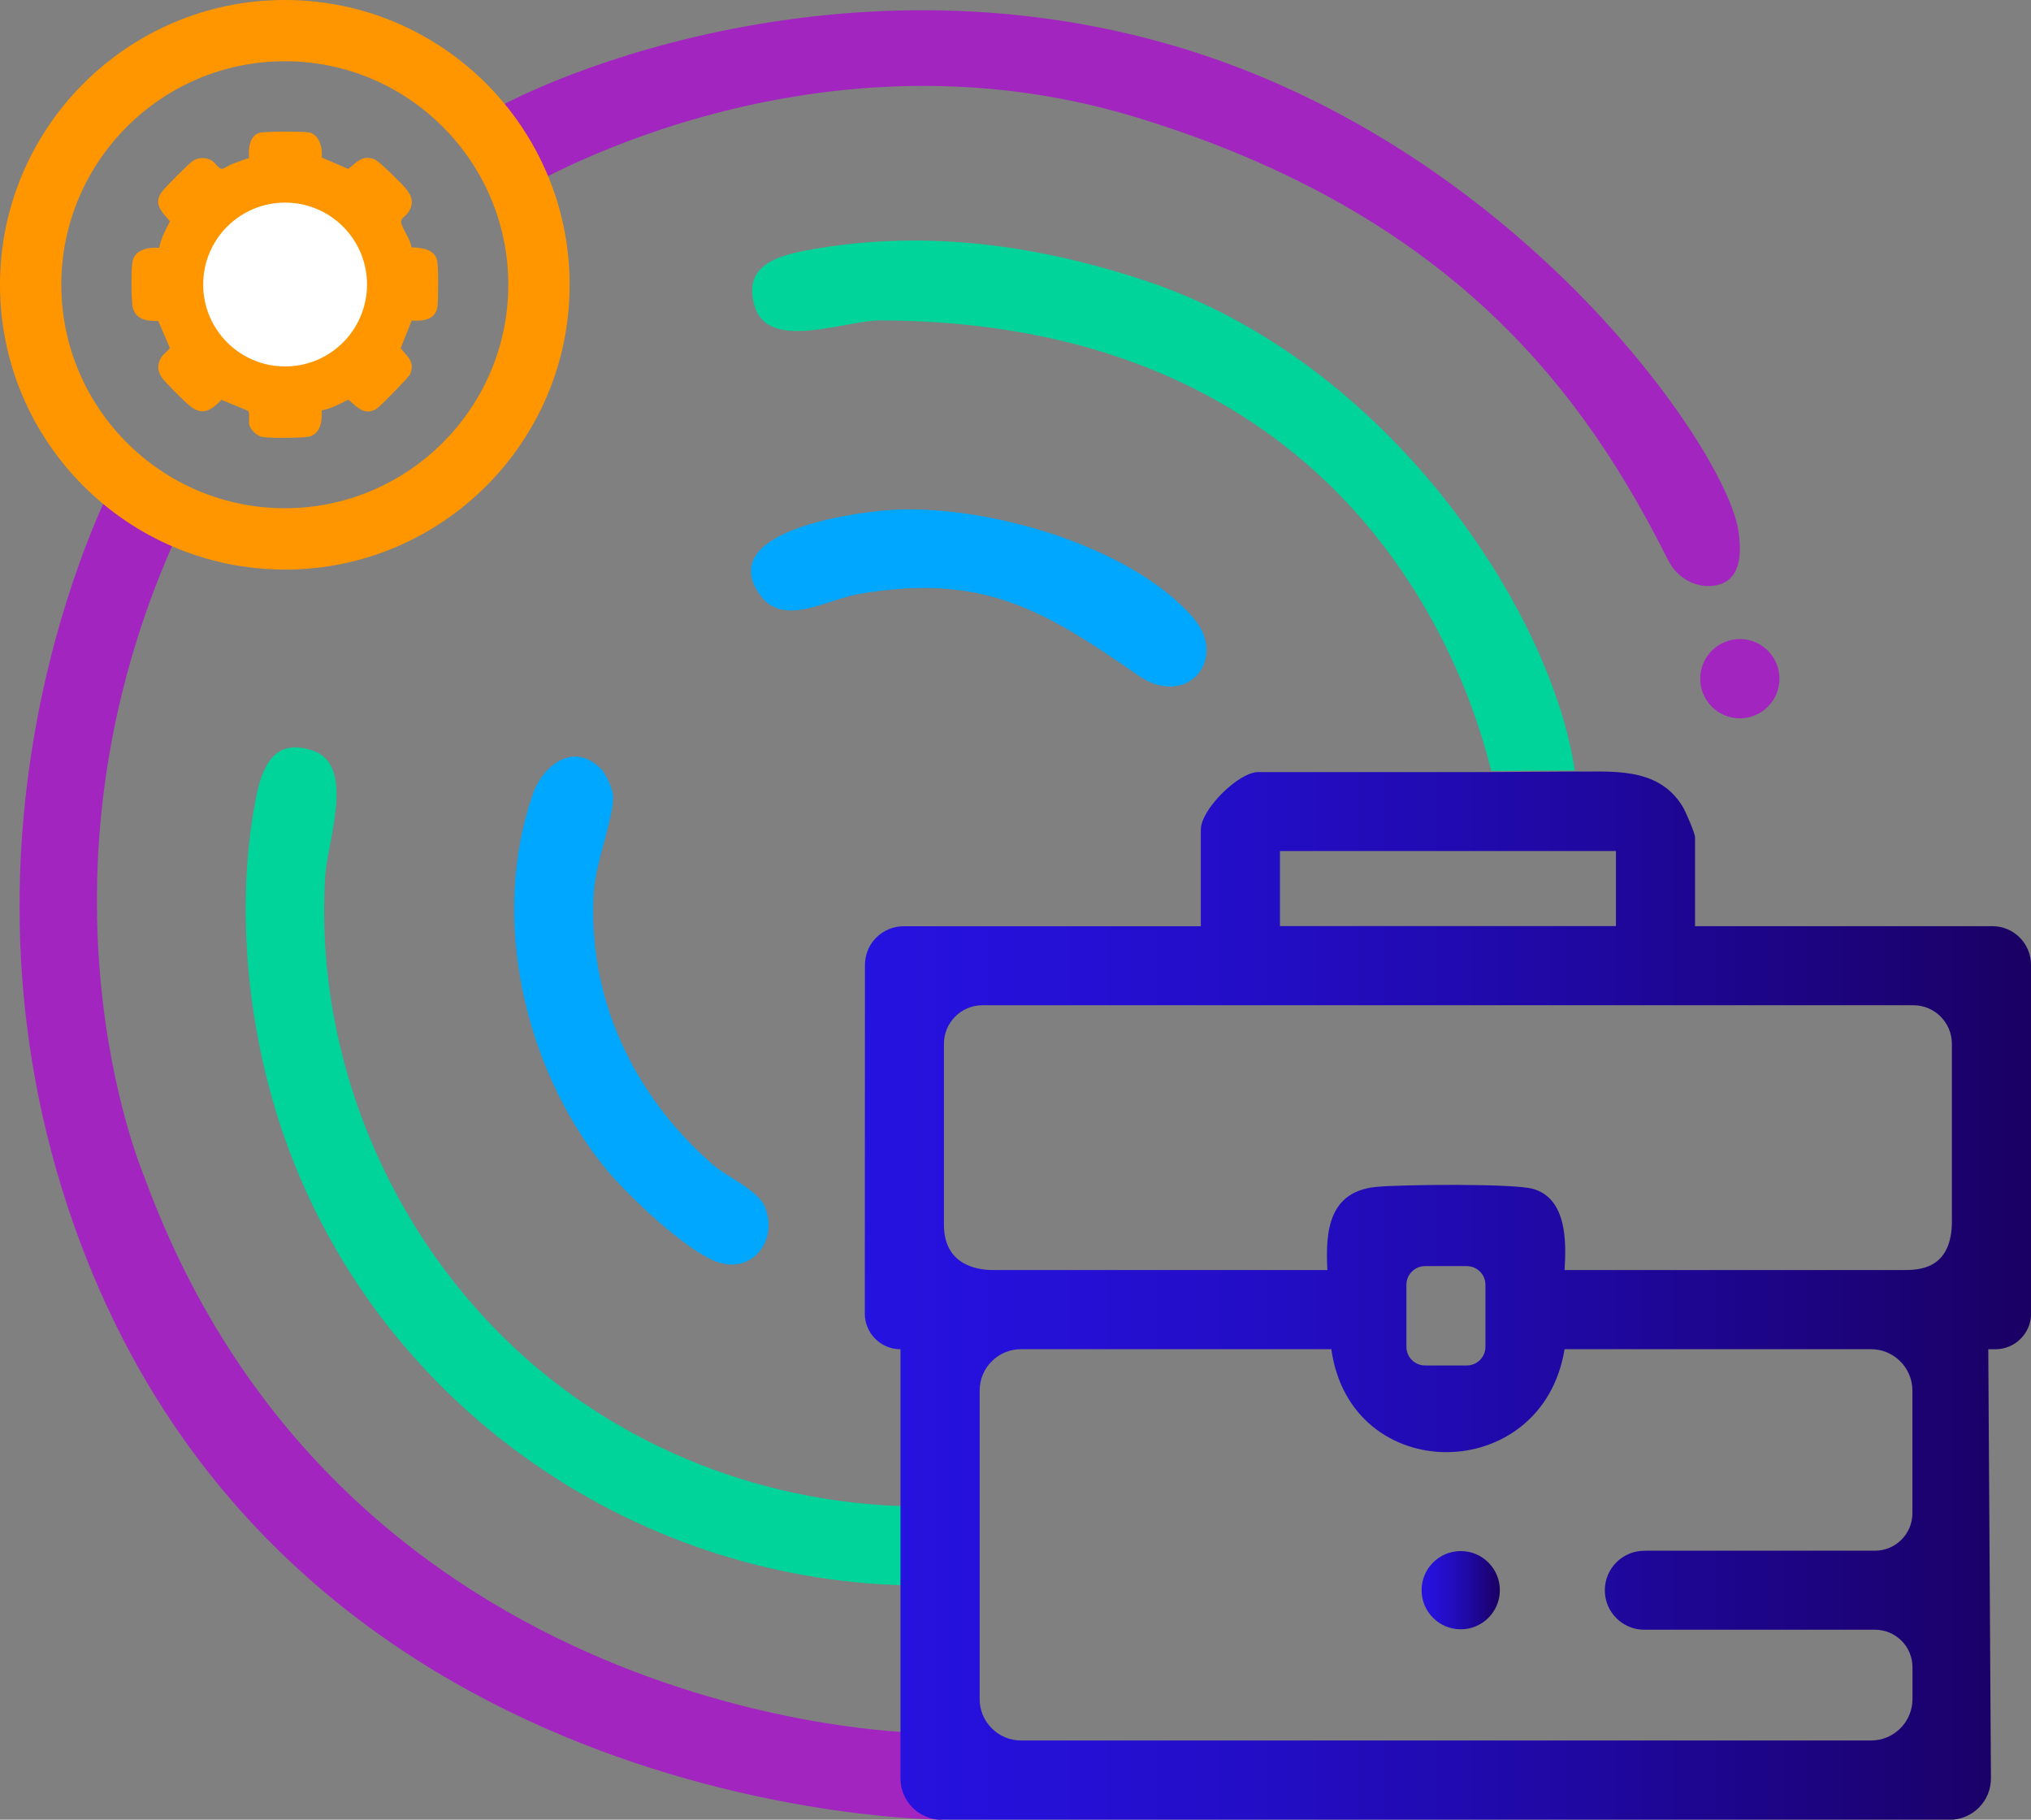 <svg width="144" height="129" viewBox="0 0 144 129" fill="none" xmlns="http://www.w3.org/2000/svg">
<rect x="0" y="0" width="144" height="129" fill="#808080" stroke="none"/>
<g clip-path="url(#clip0_110_3230)">
<path d="M42.578 54.474C42.951 54.841 43.467 55.95 43.472 56.476C43.487 58.029 42.231 61.16 42.103 63.198C41.618 70.762 44.928 77.657 50.517 82.546C51.508 83.414 53.75 84.374 54.23 85.554C55.201 87.944 53.331 90.325 50.874 89.472C48.632 88.695 44.336 84.594 42.808 82.683C37.148 75.62 34.752 65.031 37.766 56.338C38.507 54.198 40.678 52.589 42.573 54.474H42.578Z" fill="#00A7FF"/>
<path d="M84.62 43.824C87.098 46.7 84.16 50.295 80.702 47.885C73.969 43.191 69.596 40.586 60.831 42.123C58.588 42.517 55.528 44.473 53.888 42.184C50.675 37.695 60.386 36.352 63.002 36.163C69.663 35.682 80.135 38.614 84.62 43.819V43.824Z" fill="#00A7FF"/>
<path d="M123.357 50.924C124.909 50.924 126.167 49.666 126.167 48.114C126.167 46.563 124.909 45.305 123.357 45.305C121.805 45.305 120.547 46.563 120.547 48.114C120.547 49.666 121.805 50.924 123.357 50.924Z" fill="#A325C0"/>
<path d="M64.258 112.385C44.591 111.94 26.86 99.396 20.25 80.865C17.603 73.444 16.648 64.623 18.094 56.844C18.518 54.566 19.289 52.262 22.14 53.197C25.261 54.213 23.218 59.571 23.059 62.089C22.14 76.876 29.485 91.596 41.746 99.723C48.427 104.151 56.223 106.567 64.253 106.782V112.385H64.258Z" fill="#00D49B"/>
<path d="M105.733 54.657C103.072 43.85 93.034 22.801 62.434 22.714C59.911 22.709 54.557 24.915 53.541 21.795C52.611 18.945 54.91 18.173 57.188 17.749C64.968 16.304 72.897 17.147 81.213 19.905C98.377 25.595 109.968 43.242 111.654 54.622L105.733 54.657Z" fill="#00D49B"/>
<path d="M66.777 129L64.703 122.815C64.703 122.815 24.331 122.079 10.217 83.383C10.217 83.383 0.909 61.691 13.343 36.249L8.367 33.537C8.367 33.537 -4.623 57.181 4.838 85.666C19.228 129 66.777 129 66.777 129Z" fill="#A325C0"/>
<path d="M32.719 9.255L36.796 13.607C36.796 13.607 57.04 1.129 80.59 8.326C103.266 15.257 112.456 28.133 118.274 39.717C118.872 40.907 120.124 41.674 121.447 41.531C122.647 41.403 123.725 40.535 123.245 37.572C122.289 31.652 107.23 9.95 82.495 3.034C57.761 -3.882 35.488 6.701 32.719 9.255Z" fill="#A325C0"/>
<path d="M20.193 40.376C9.057 40.376 0 31.32 0 20.191C0 9.061 9.057 0 20.193 0C31.33 0 40.387 9.056 40.387 20.191C40.387 31.326 31.33 40.382 20.193 40.382V40.376ZM20.193 4.342C11.453 4.342 4.347 11.451 4.347 20.186C4.347 28.92 11.458 36.03 20.193 36.03C28.929 36.03 36.04 28.92 36.04 20.186C36.04 11.451 28.929 4.342 20.193 4.342Z" fill="#FF9600"/>
<path d="M144 93.113V68.397C144 66.885 142.774 65.659 141.262 65.659H120.18V59.357C120.18 59.076 119.511 57.513 119.291 57.16C117.503 54.269 114.172 54.739 111.245 54.698L105.325 54.734H89.208C87.813 54.734 85.141 57.39 85.141 58.8V65.665H64.064C62.552 65.665 61.326 66.891 61.326 68.402L61.316 93.124C61.316 94.518 62.445 95.652 63.845 95.652V126.073C63.845 127.692 65.157 129.01 66.782 129.01H138.223C139.852 129.01 141.17 127.687 141.16 126.058L140.971 95.652H141.477C142.871 95.652 144.005 94.518 144.005 93.124L144 93.113ZM90.75 60.332H114.571V65.654H90.75V60.332ZM135.592 107.277C135.592 108.743 134.401 109.933 132.935 109.933H116.675C116.675 109.933 116.629 109.938 116.609 109.938C116.599 109.938 116.594 109.938 116.583 109.938C115.036 109.938 113.784 111.19 113.784 112.737C113.784 114.285 115.036 115.536 116.583 115.536C116.609 115.536 116.629 115.536 116.655 115.536C116.665 115.536 116.67 115.536 116.68 115.536H132.94C134.407 115.536 135.597 116.726 135.597 118.192V120.45C135.597 122.069 134.284 123.387 132.659 123.387H72.396C70.777 123.387 69.459 122.074 69.459 120.455V98.584C69.454 96.965 70.766 95.647 72.386 95.647H94.393C95.757 105.438 109.365 105.321 110.928 95.647H132.654C134.274 95.647 135.592 96.96 135.592 98.584V107.282V107.277ZM99.716 95.478V91.081C99.716 90.35 100.308 89.758 101.039 89.758H103.996C104.727 89.758 105.319 90.35 105.319 91.081V95.478C105.319 96.209 104.727 96.801 103.996 96.801H101.039C100.308 96.801 99.716 96.209 99.716 95.478ZM138.396 86.535C138.396 90.038 136.016 90.038 134.892 90.038H110.928C111.061 88.026 111.092 84.972 108.696 84.282C107.322 83.889 99.358 83.971 97.601 84.139C94.234 84.461 93.963 87.214 94.112 90.038H70.429C69.331 90.038 66.925 89.722 66.925 86.816V74C66.925 72.489 68.151 71.263 69.663 71.263H135.653C137.165 71.263 138.391 72.489 138.391 74V86.535H138.396Z" fill="url(#paint0_linear_110_3230)"/>
<path d="M103.567 115.505C105.099 115.505 106.341 114.264 106.341 112.732C106.341 111.2 105.099 109.958 103.567 109.958C102.035 109.958 100.793 111.2 100.793 112.732C100.793 114.264 102.035 115.505 103.567 115.505Z" fill="url(#paint1_linear_110_3230)"/>
<path d="M29.184 22.734L28.408 24.68C28.893 25.314 29.465 25.646 29.056 26.56C28.975 26.749 26.931 28.838 26.712 28.971C25.833 29.512 25.312 28.838 24.694 28.332C24.086 28.639 23.483 28.971 22.809 29.093C22.84 29.793 22.768 30.662 21.997 30.932C21.624 31.065 19.095 31.065 18.635 30.988C18.216 30.917 17.726 30.467 17.665 30.044C17.629 29.814 17.736 29.252 17.583 29.124L15.703 28.343C15.029 29.027 14.421 29.512 13.517 28.823C13.169 28.557 11.724 27.122 11.489 26.785C11.146 26.289 11.131 25.814 11.458 25.303C11.565 25.135 12.051 24.767 12.03 24.634L11.223 22.755C10.293 22.78 9.471 22.607 9.374 21.534C9.318 20.911 9.292 19.128 9.394 18.556C9.553 17.678 10.549 17.514 11.29 17.57C11.417 16.891 11.744 16.288 12.051 15.686C11.494 15.027 10.835 14.48 11.484 13.586C11.698 13.29 13.399 11.589 13.675 11.405C14.084 11.14 14.641 11.14 15.049 11.405C15.264 11.549 15.509 12.003 15.764 11.967C15.902 11.947 16.255 11.707 16.439 11.635C16.837 11.477 17.246 11.334 17.655 11.201C17.609 10.568 17.675 9.602 18.431 9.408C18.794 9.316 21.517 9.311 21.905 9.388C22.656 9.541 22.875 10.507 22.814 11.165L24.689 11.978C25.312 11.502 25.644 10.982 26.533 11.283C26.855 11.39 28.51 13.045 28.796 13.392C29.256 13.959 29.358 14.496 28.903 15.114C28.724 15.354 28.367 15.497 28.444 15.808C28.556 16.268 29.113 16.983 29.174 17.54C29.828 17.545 30.783 17.652 30.982 18.413C31.1 18.863 31.074 21.131 31.023 21.682C30.926 22.668 30.012 22.78 29.189 22.724L29.184 22.734Z" fill="#FF9600"/>
<path d="M20.214 25.978C17.006 25.978 14.406 23.378 14.406 20.17C14.406 16.963 17.006 14.363 20.214 14.363C23.422 14.363 26.022 16.963 26.022 20.17C26.022 23.378 23.422 25.978 20.214 25.978Z" fill="white"/>
</g>
<defs>
<linearGradient id="paint0_linear_110_3230" x1="61.316" y1="91.842" x2="144" y2="91.842" gradientUnits="userSpaceOnUse">
<stop stop-color="#2612E0"/>
<stop offset="0.14" stop-color="#2510D8"/>
<stop offset="0.36" stop-color="#230DC3"/>
<stop offset="0.62" stop-color="#1F08A0"/>
<stop offset="0.91" stop-color="#1B0271"/>
<stop offset="1" stop-color="#1A0062"/>
</linearGradient>
<linearGradient id="paint1_linear_110_3230" x1="100.793" y1="112.732" x2="106.341" y2="112.732" gradientUnits="userSpaceOnUse">
<stop stop-color="#2612E0"/>
<stop offset="0.14" stop-color="#2510D8"/>
<stop offset="0.36" stop-color="#230DC3"/>
<stop offset="0.62" stop-color="#1F08A0"/>
<stop offset="0.91" stop-color="#1B0271"/>
<stop offset="1" stop-color="#1A0062"/>
</linearGradient>
<clipPath id="clip0_110_3230">
<rect width="144" height="129" fill="white"/>
</clipPath>
</defs>
</svg>
